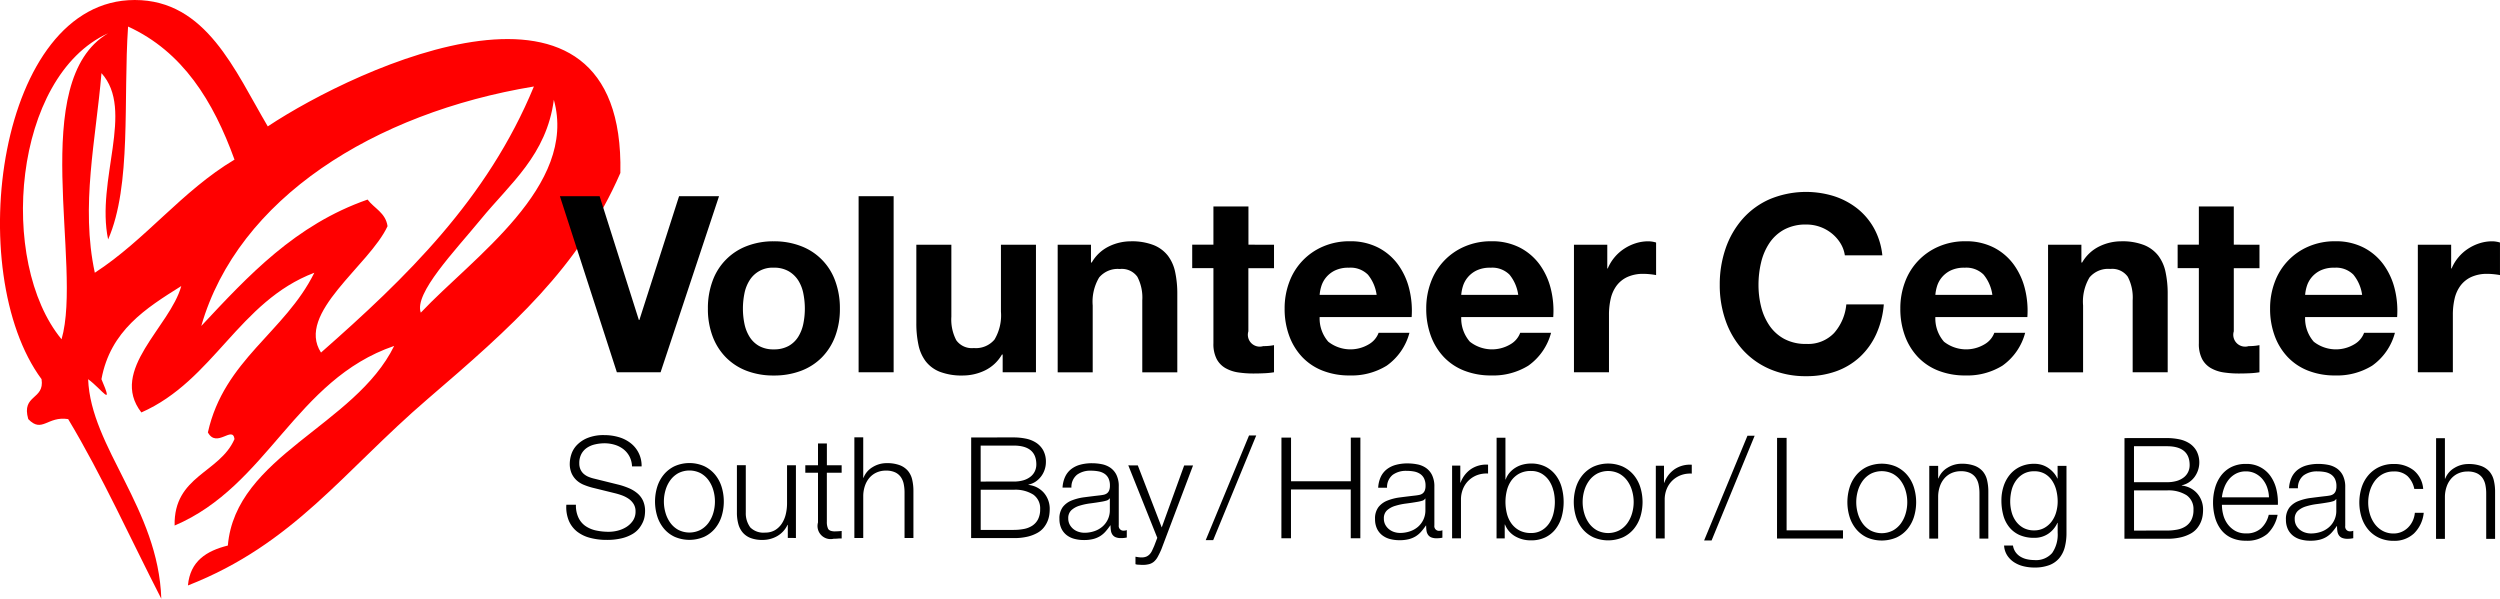<svg xmlns="http://www.w3.org/2000/svg" width="229.193" height="54.89" viewBox="0 0 229.193 54.89">
  <g id="Group_11" data-name="Group 11" transform="translate(-162.164 -229.277)">
    <path id="Path_242" data-name="Path 242" d="M186.713,240.865c-3.024-5.123-5.635-11.588-12.2-11.588-12.575,0-15.783,24.976-8.539,34.763.295,1.921-1.872,1.382-1.22,3.659,1.275,1.329,1.741-.3,3.659,0,3.128,5.208,5.709,10.962,8.539,16.468-.268-8.273-6.473-13.854-6.708-20.127,1.293.952,2.377,2.7,1.22,0,.824-4.461,4.07-6.5,7.318-8.538-1.019,3.732-6.662,7.707-3.659,11.588,6.633-2.922,8.932-10.178,15.857-12.808-2.687,5.445-8.276,7.988-9.758,14.638.81,1.493,2.269-.671,2.44.609-1.353,3.119-5.585,3.361-5.49,7.929,8.562-3.636,11.039-13.358,20.127-16.467-3.579,7.313-14.551,10.088-15.247,18.3-1.95.488-3.459,1.421-3.659,3.66,9.707-3.8,14.259-10.47,21.957-17.077,7.727-6.632,13.914-12.074,17.687-20.737C219.478,224,194.931,235.407,186.713,240.865Zm-18.906,19.516c-5.857-7.11-4.45-24.1,4.269-28.054C164.626,236.721,169.766,253.609,167.807,260.381Zm3.049-6.1c-1.323-6.159.108-12.231.61-18.3,3.068,3.4-.527,9.8.609,15.247,2.17-4.945,1.376-12.855,1.83-19.517,5.015,2.3,7.81,6.827,9.758,12.2C178.821,246.8,175.538,251.239,170.856,254.282Zm20.737,7.319c-2.336-3.6,4.438-7.986,6.1-11.588-.182-1.242-1.221-1.625-1.83-2.44-6.631,2.315-10.924,6.966-15.247,11.589,3.355-11.69,15.845-19.529,30.495-21.956C206.834,247.568,199.376,254.748,191.592,261.6Zm9.148-3.66c-.644-1.763,3.138-5.67,5.489-8.539,2.7-3.3,6.038-5.9,6.709-10.978C215.134,246.348,205.486,252.9,200.74,257.942Z" transform="translate(0 0)" fill="red"/>
    <g id="Group_10" data-name="Group 10" transform="translate(213.493 246.876)">
      <g id="Group_8" data-name="Group 8">
        <path id="Path_243" data-name="Path 243" d="M272.672,282.312l-5.224-16.147h3.641l3.6,11.353h.045l3.641-11.353h3.664l-5.36,16.147Z" transform="translate(-267.448 -265.78)"/>
        <path id="Path_244" data-name="Path 244" d="M295.71,278.283a5.347,5.347,0,0,1,3.121-3.188,6.677,6.677,0,0,1,2.488-.441,6.768,6.768,0,0,1,2.5.441,5.326,5.326,0,0,1,3.132,3.188,7.186,7.186,0,0,1,.43,2.544,7.088,7.088,0,0,1-.43,2.533,5.493,5.493,0,0,1-1.221,1.934,5.317,5.317,0,0,1-1.911,1.232,6.933,6.933,0,0,1-2.5.43,6.839,6.839,0,0,1-2.488-.43,5.335,5.335,0,0,1-1.9-1.232,5.478,5.478,0,0,1-1.221-1.934,7.077,7.077,0,0,1-.43-2.533A7.175,7.175,0,0,1,295.71,278.283Zm2.917,3.912a3.643,3.643,0,0,0,.464,1.2,2.463,2.463,0,0,0,.871.848,2.653,2.653,0,0,0,1.357.317,2.72,2.72,0,0,0,1.368-.317,2.44,2.44,0,0,0,.882-.848,3.641,3.641,0,0,0,.463-1.2,6.829,6.829,0,0,0,.136-1.368,7.007,7.007,0,0,0-.136-1.38,3.521,3.521,0,0,0-.463-1.2,2.581,2.581,0,0,0-.882-.848,2.651,2.651,0,0,0-1.368-.328,2.468,2.468,0,0,0-2.228,1.176,3.523,3.523,0,0,0-.464,1.2,7.007,7.007,0,0,0-.136,1.38A6.829,6.829,0,0,0,298.627,282.2Z" transform="translate(-281.711 -270.13)"/>
        <path id="Path_245" data-name="Path 245" d="M326.833,266.165v16.147h-3.211V266.165Z" transform="translate(-296.236 -265.78)"/>
        <path id="Path_246" data-name="Path 246" d="M342.391,286.995v-1.628h-.068a3.614,3.614,0,0,1-1.583,1.47,4.676,4.676,0,0,1-1.99.452,5.615,5.615,0,0,1-2.114-.339,3.048,3.048,0,0,1-1.3-.961,3.751,3.751,0,0,1-.667-1.515,9.38,9.38,0,0,1-.193-1.978V275.3h3.211v6.6a4.093,4.093,0,0,0,.452,2.159,1.752,1.752,0,0,0,1.605.713,2.226,2.226,0,0,0,1.9-.781,4.34,4.34,0,0,0,.588-2.566V275.3h3.211v11.692Z" transform="translate(-301.798 -270.463)"/>
        <path id="Path_247" data-name="Path 247" d="M364.108,274.97V276.6h.068a3.683,3.683,0,0,1,1.583-1.482,4.582,4.582,0,0,1,1.99-.464,5.458,5.458,0,0,1,2.114.351,3.14,3.14,0,0,1,1.3.973,3.768,3.768,0,0,1,.667,1.515,9.453,9.453,0,0,1,.192,1.979v7.192h-3.211v-6.6a4.1,4.1,0,0,0-.452-2.16,1.751,1.751,0,0,0-1.605-.712,2.225,2.225,0,0,0-1.9.78,4.334,4.334,0,0,0-.588,2.567v6.129h-3.211V274.97Z" transform="translate(-315.419 -270.13)"/>
        <path id="Path_248" data-name="Path 248" d="M393.843,271.618v2.148h-2.351v5.789a1.087,1.087,0,0,0,1.356,1.357c.181,0,.354-.007.521-.023a4.24,4.24,0,0,0,.474-.068v2.488a7.728,7.728,0,0,1-.9.09c-.332.015-.656.023-.972.023a9.378,9.378,0,0,1-1.413-.1,3.34,3.34,0,0,1-1.176-.4,2.088,2.088,0,0,1-.8-.837,2.983,2.983,0,0,1-.294-1.425v-6.9h-1.945v-2.148h1.945v-3.505h3.211v3.505Z" transform="translate(-328.374 -266.779)"/>
        <path id="Path_249" data-name="Path 249" d="M407.732,283.858a3.292,3.292,0,0,0,3.754.215,2.015,2.015,0,0,0,.859-1.029h2.827a5.365,5.365,0,0,1-2.08,3.008,6.123,6.123,0,0,1-3.392.9,6.678,6.678,0,0,1-2.488-.441,5.17,5.17,0,0,1-1.877-1.255,5.653,5.653,0,0,1-1.187-1.945,7.117,7.117,0,0,1-.418-2.487,6.818,6.818,0,0,1,.43-2.443,5.652,5.652,0,0,1,3.109-3.257,6.06,6.06,0,0,1,2.432-.475,5.557,5.557,0,0,1,2.6.577,5.206,5.206,0,0,1,1.82,1.549A6.368,6.368,0,0,1,415.149,279a8.263,8.263,0,0,1,.226,2.6H406.94A3.246,3.246,0,0,0,407.732,283.858Zm3.63-6.151a2.256,2.256,0,0,0-1.753-.633,2.8,2.8,0,0,0-1.278.26,2.436,2.436,0,0,0-.814.645,2.366,2.366,0,0,0-.43.814,3.689,3.689,0,0,0-.147.769h5.224A3.712,3.712,0,0,0,411.362,277.706Z" transform="translate(-337.288 -270.13)"/>
        <path id="Path_250" data-name="Path 250" d="M434.358,283.858a3.292,3.292,0,0,0,3.754.215,2.015,2.015,0,0,0,.859-1.029H441.8a5.365,5.365,0,0,1-2.08,3.008,6.123,6.123,0,0,1-3.392.9,6.678,6.678,0,0,1-2.488-.441,5.17,5.17,0,0,1-1.877-1.255,5.653,5.653,0,0,1-1.187-1.945,7.117,7.117,0,0,1-.418-2.487,6.818,6.818,0,0,1,.43-2.443,5.652,5.652,0,0,1,3.109-3.257,6.06,6.06,0,0,1,2.432-.475,5.557,5.557,0,0,1,2.6.577,5.206,5.206,0,0,1,1.82,1.549A6.368,6.368,0,0,1,441.775,279a8.263,8.263,0,0,1,.226,2.6h-8.435A3.246,3.246,0,0,0,434.358,283.858Zm3.63-6.151a2.256,2.256,0,0,0-1.753-.633,2.8,2.8,0,0,0-1.278.26,2.436,2.436,0,0,0-.814.645,2.365,2.365,0,0,0-.43.814,3.689,3.689,0,0,0-.147.769h5.224A3.711,3.711,0,0,0,437.988,277.706Z" transform="translate(-350.933 -270.13)"/>
        <path id="Path_251" data-name="Path 251" d="M461.194,274.97v2.171h.045a3.952,3.952,0,0,1,.61-1.007,4.006,4.006,0,0,1,.882-.791,4.312,4.312,0,0,1,1.062-.509,3.84,3.84,0,0,1,1.176-.181,2.519,2.519,0,0,1,.7.113v2.985c-.151-.03-.332-.057-.543-.079a5.67,5.67,0,0,0-.611-.034,3.43,3.43,0,0,0-1.493.294,2.583,2.583,0,0,0-.983.8,3.212,3.212,0,0,0-.531,1.187,6.454,6.454,0,0,0-.158,1.47v5.269h-3.211V274.97Z" transform="translate(-365.172 -270.13)"/>
        <path id="Path_252" data-name="Path 252" d="M496.614,270.068a3.566,3.566,0,0,0-.792-.893,3.7,3.7,0,0,0-2.329-.814,4.144,4.144,0,0,0-2.035.464,3.842,3.842,0,0,0-1.357,1.244,5.445,5.445,0,0,0-.758,1.776,8.854,8.854,0,0,0-.237,2.058,8.233,8.233,0,0,0,.237,1.978,5.338,5.338,0,0,0,.758,1.73,3.875,3.875,0,0,0,1.357,1.232,4.143,4.143,0,0,0,2.035.464,3.283,3.283,0,0,0,2.544-1,4.6,4.6,0,0,0,1.12-2.623h3.437a8.213,8.213,0,0,1-.7,2.736,6.561,6.561,0,0,1-1.493,2.081,6.345,6.345,0,0,1-2.171,1.311,7.959,7.959,0,0,1-2.736.452,8.285,8.285,0,0,1-3.336-.645,7.15,7.15,0,0,1-2.5-1.776,7.857,7.857,0,0,1-1.561-2.657,9.756,9.756,0,0,1-.543-3.29,10.1,10.1,0,0,1,.543-3.359,8.071,8.071,0,0,1,1.561-2.7,7.146,7.146,0,0,1,2.5-1.809,8.658,8.658,0,0,1,5.858-.271,6.843,6.843,0,0,1,2.126,1.119,6.064,6.064,0,0,1,1.549,1.821,6.511,6.511,0,0,1,.769,2.487h-3.438A2.9,2.9,0,0,0,496.614,270.068Z" transform="translate(-379.221 -265.376)"/>
        <path id="Path_253" data-name="Path 253" d="M523.513,283.858a3.291,3.291,0,0,0,3.754.215,2.018,2.018,0,0,0,.859-1.029h2.827a5.363,5.363,0,0,1-2.08,3.008,6.122,6.122,0,0,1-3.392.9,6.678,6.678,0,0,1-2.488-.441,5.173,5.173,0,0,1-1.877-1.255,5.647,5.647,0,0,1-1.188-1.945,7.117,7.117,0,0,1-.418-2.487,6.818,6.818,0,0,1,.43-2.443,5.652,5.652,0,0,1,3.109-3.257,6.06,6.06,0,0,1,2.431-.475,5.557,5.557,0,0,1,2.6.577,5.2,5.2,0,0,1,1.82,1.549A6.379,6.379,0,0,1,530.93,279a8.278,8.278,0,0,1,.226,2.6h-8.435A3.242,3.242,0,0,0,523.513,283.858Zm3.63-6.151a2.255,2.255,0,0,0-1.753-.633,2.8,2.8,0,0,0-1.278.26,2.436,2.436,0,0,0-.814.645,2.367,2.367,0,0,0-.43.814,3.7,3.7,0,0,0-.146.769h5.224A3.716,3.716,0,0,0,527.142,277.706Z" transform="translate(-396.622 -270.13)"/>
        <path id="Path_254" data-name="Path 254" d="M550.348,274.97V276.6h.067A3.684,3.684,0,0,1,552,275.117a4.584,4.584,0,0,1,1.99-.464A5.456,5.456,0,0,1,556.1,275a3.139,3.139,0,0,1,1.3.973,3.76,3.76,0,0,1,.667,1.515,9.449,9.449,0,0,1,.193,1.979v7.192h-3.211v-6.6a4.1,4.1,0,0,0-.452-2.16,1.751,1.751,0,0,0-1.606-.712,2.224,2.224,0,0,0-1.9.78,4.335,4.335,0,0,0-.588,2.567v6.129h-3.211V274.97Z" transform="translate(-410.861 -270.13)"/>
        <path id="Path_255" data-name="Path 255" d="M579.155,271.618v2.148H576.8v5.789a1.087,1.087,0,0,0,1.357,1.357c.181,0,.354-.007.52-.023a4.263,4.263,0,0,0,.475-.068v2.488a7.745,7.745,0,0,1-.9.09c-.332.015-.655.023-.972.023a9.382,9.382,0,0,1-1.413-.1,3.336,3.336,0,0,1-1.176-.4,2.088,2.088,0,0,1-.8-.837,2.988,2.988,0,0,1-.294-1.425v-6.9h-1.945v-2.148h1.945v-3.505H576.8v3.505Z" transform="translate(-423.341 -266.779)"/>
        <path id="Path_256" data-name="Path 256" d="M593.046,283.858a3.291,3.291,0,0,0,3.754.215,2.018,2.018,0,0,0,.859-1.029h2.827a5.366,5.366,0,0,1-2.081,3.008,6.121,6.121,0,0,1-3.392.9,6.673,6.673,0,0,1-2.487-.441,5.17,5.17,0,0,1-1.877-1.255,5.653,5.653,0,0,1-1.188-1.945,7.119,7.119,0,0,1-.418-2.487,6.818,6.818,0,0,1,.43-2.443,5.652,5.652,0,0,1,3.109-3.257,6.059,6.059,0,0,1,2.431-.475,5.557,5.557,0,0,1,2.6.577,5.2,5.2,0,0,1,1.82,1.549A6.379,6.379,0,0,1,600.463,279a8.276,8.276,0,0,1,.226,2.6h-8.435A3.246,3.246,0,0,0,593.046,283.858Zm3.63-6.151a2.255,2.255,0,0,0-1.752-.633,2.8,2.8,0,0,0-1.278.26,2.435,2.435,0,0,0-.814.645,2.371,2.371,0,0,0-.43.814,3.656,3.656,0,0,0-.147.769h5.224A3.716,3.716,0,0,0,596.675,277.706Z" transform="translate(-432.256 -270.13)"/>
        <path id="Path_257" data-name="Path 257" d="M619.881,274.97v2.171h.045a3.926,3.926,0,0,1,.61-1.007,4,4,0,0,1,.882-.791,4.315,4.315,0,0,1,1.063-.509,3.838,3.838,0,0,1,1.176-.181,2.517,2.517,0,0,1,.7.113v2.985c-.151-.03-.332-.057-.543-.079a5.655,5.655,0,0,0-.611-.034,3.428,3.428,0,0,0-1.492.294,2.588,2.588,0,0,0-.984.8,3.21,3.21,0,0,0-.531,1.187,6.454,6.454,0,0,0-.159,1.47v5.269h-3.211V274.97Z" transform="translate(-446.495 -270.13)"/>
      </g>
      <g id="Group_9" data-name="Group 9" transform="translate(0.599 22.288)">
        <path id="Path_258" data-name="Path 258" d="M269.781,318.664a1.95,1.95,0,0,0,.639.763,2.673,2.673,0,0,0,.962.408,5.531,5.531,0,0,0,1.189.123,3.349,3.349,0,0,0,.788-.1,2.757,2.757,0,0,0,.795-.329,2.034,2.034,0,0,0,.614-.582,1.472,1.472,0,0,0,.246-.859,1.255,1.255,0,0,0-.174-.672,1.6,1.6,0,0,0-.452-.479,2.747,2.747,0,0,0-.614-.317,6,6,0,0,0-.659-.2l-2.054-.506a6.139,6.139,0,0,1-.781-.259,2.216,2.216,0,0,1-.665-.413,1.957,1.957,0,0,1-.458-.633,2.164,2.164,0,0,1-.174-.918,2.922,2.922,0,0,1,.13-.788,2.2,2.2,0,0,1,.485-.853,2.832,2.832,0,0,1,.977-.678,3.92,3.92,0,0,1,1.59-.277,4.641,4.641,0,0,1,1.3.182,3.215,3.215,0,0,1,1.086.543,2.612,2.612,0,0,1,1.019,2.146h-.879a2.146,2.146,0,0,0-.239-.924,2.072,2.072,0,0,0-.555-.66,2.447,2.447,0,0,0-.788-.4,3.209,3.209,0,0,0-.937-.137,3.88,3.88,0,0,0-.872.1,2.182,2.182,0,0,0-.737.31,1.6,1.6,0,0,0-.511.562,1.766,1.766,0,0,0-.195.866,1.336,1.336,0,0,0,.11.562,1.193,1.193,0,0,0,.3.407,1.619,1.619,0,0,0,.446.272,3.381,3.381,0,0,0,.536.168l2.248.557a6.482,6.482,0,0,1,.924.317,3.071,3.071,0,0,1,.762.466,1.972,1.972,0,0,1,.517.679,2.271,2.271,0,0,1,.187.969,3.45,3.45,0,0,1-.033.414,2.1,2.1,0,0,1-.155.549,2.743,2.743,0,0,1-.35.587,2.194,2.194,0,0,1-.621.536,3.58,3.58,0,0,1-.976.387,5.69,5.69,0,0,1-1.4.148,5.815,5.815,0,0,1-1.512-.189,3.26,3.26,0,0,1-1.189-.575,2.54,2.54,0,0,1-.756-1,3.263,3.263,0,0,1-.225-1.461h.879A2.594,2.594,0,0,0,269.781,318.664Z" transform="translate(-268.677 -311.092)"/>
        <path id="Path_259" data-name="Path 259" d="M289.84,316.635a2.943,2.943,0,0,1,.988.763,3.311,3.311,0,0,1,.607,1.118,4.6,4.6,0,0,1,0,2.727,3.3,3.3,0,0,1-.608,1.117,2.861,2.861,0,0,1-.989.755,3.416,3.416,0,0,1-2.7,0,2.862,2.862,0,0,1-.988-.756,3.3,3.3,0,0,1-.607-1.118,4.594,4.594,0,0,1,0-2.727,3.3,3.3,0,0,1,.608-1.117,2.933,2.933,0,0,1,.989-.762,3.353,3.353,0,0,1,2.7,0Zm-2.372.645a2.245,2.245,0,0,0-.73.646,2.906,2.906,0,0,0-.44.91,3.708,3.708,0,0,0,0,2.081,2.943,2.943,0,0,0,.439.912,2.236,2.236,0,0,0,.73.646,2.242,2.242,0,0,0,2.042,0,2.249,2.249,0,0,0,.731-.646,2.948,2.948,0,0,0,.44-.911,3.714,3.714,0,0,0,0-2.081,2.934,2.934,0,0,0-.439-.911,2.233,2.233,0,0,0-.73-.647,2.25,2.25,0,0,0-2.042,0Z" transform="translate(-277.213 -313.787)"/>
        <path id="Path_260" data-name="Path 260" d="M305.4,323.423v-1.2h-.026a2.308,2.308,0,0,1-.937,1.027,2.675,2.675,0,0,1-1.364.355,2.957,2.957,0,0,1-1.079-.175,1.794,1.794,0,0,1-.723-.5,2.019,2.019,0,0,1-.407-.788,3.945,3.945,0,0,1-.129-1.06l0-4.329h.814l0,4.342a2.167,2.167,0,0,0,.419,1.37,1.706,1.706,0,0,0,1.363.467,1.726,1.726,0,0,0,.9-.226,1.928,1.928,0,0,0,.621-.6,2.706,2.706,0,0,0,.363-.859,4.219,4.219,0,0,0,.116-.989l0-3.5h.814l0,6.668Z" transform="translate(-285.105 -313.993)"/>
        <path id="Path_261" data-name="Path 261" d="M316.928,314.656v.685h-1.357l0,4.5a1.457,1.457,0,0,0,.11.627q.109.226.549.252a6.2,6.2,0,0,0,.7-.038v.685c-.12,0-.241,0-.362.013s-.241.012-.362.012a1.2,1.2,0,0,1-1.446-1.487l0-4.561h-1.163v-.685h1.163v-2h.814v2Z" transform="translate(-291.696 -311.891)"/>
        <path id="Path_262" data-name="Path 262" d="M323.63,311.516l0,3.709h.026a1.952,1.952,0,0,1,.828-.975,2.427,2.427,0,0,1,1.306-.368,3.283,3.283,0,0,1,1.169.181,1.86,1.86,0,0,1,.756.511,1.909,1.909,0,0,1,.4.808,4.55,4.55,0,0,1,.116,1.073l0,4.29h-.814l0-4.161a3.854,3.854,0,0,0-.077-.795,1.686,1.686,0,0,0-.271-.64,1.323,1.323,0,0,0-.523-.427,1.925,1.925,0,0,0-.821-.156,2.07,2.07,0,0,0-.872.174,1.882,1.882,0,0,0-.646.477,2.218,2.218,0,0,0-.414.724,2.953,2.953,0,0,0-.162.911l0,3.89h-.814l0-9.227Z" transform="translate(-296.419 -311.309)"/>
        <path id="Path_263" data-name="Path 263" d="M348.666,311.53a5.532,5.532,0,0,1,1.118.11,2.716,2.716,0,0,1,.943.375,1.987,1.987,0,0,1,.652.7,2.163,2.163,0,0,1,.245,1.079,2.187,2.187,0,0,1-.117.7,2.147,2.147,0,0,1-.33.621,2.1,2.1,0,0,1-.5.471,1.876,1.876,0,0,1-.653.271v.026a2.172,2.172,0,0,1,1.421.731,2.243,2.243,0,0,1,.529,1.518,3.727,3.727,0,0,1-.039.5,2.474,2.474,0,0,1-.156.568,2.411,2.411,0,0,1-.336.575,1.986,1.986,0,0,1-.588.5,3.525,3.525,0,0,1-.9.349,5.314,5.314,0,0,1-1.286.135l-3.9,0,.005-9.227Zm0,8.478a4.983,4.983,0,0,0,.93-.084,2.13,2.13,0,0,0,.776-.3,1.553,1.553,0,0,0,.53-.588,1.976,1.976,0,0,0,.195-.924,1.535,1.535,0,0,0-.626-1.338,3.087,3.087,0,0,0-1.8-.447l-3.024,0,0,3.683Zm0-4.433a3.068,3.068,0,0,0,.917-.122,1.911,1.911,0,0,0,.646-.336,1.373,1.373,0,0,0,.388-.5,1.449,1.449,0,0,0,.13-.607q0-1.731-2.08-1.733l-3.024,0,0,3.3Z" transform="translate(-307.667 -311.315)"/>
        <path id="Path_264" data-name="Path 264" d="M361.911,317.618a1.9,1.9,0,0,1,.562-.7,2.367,2.367,0,0,1,.834-.4,4.056,4.056,0,0,1,1.06-.129,4.668,4.668,0,0,1,.879.084,2.119,2.119,0,0,1,.788.317,1.722,1.722,0,0,1,.568.653,2.357,2.357,0,0,1,.219,1.092l0,3.541a.428.428,0,0,0,.478.491.635.635,0,0,0,.258-.051v.684c-.1.018-.179.031-.252.039a2.557,2.557,0,0,1-.278.013,1.24,1.24,0,0,1-.5-.084.668.668,0,0,1-.291-.24.9.9,0,0,1-.136-.368,3.177,3.177,0,0,1-.032-.472h-.026a5.449,5.449,0,0,1-.446.575,2.221,2.221,0,0,1-.5.419,2.309,2.309,0,0,1-.633.258,3.46,3.46,0,0,1-.846.09,3.324,3.324,0,0,1-.873-.111,1.942,1.942,0,0,1-.71-.349,1.675,1.675,0,0,1-.478-.607,2.023,2.023,0,0,1-.174-.872,1.724,1.724,0,0,1,.311-1.092,1.945,1.945,0,0,1,.821-.6,4.671,4.671,0,0,1,1.15-.291c.427-.055.86-.11,1.3-.16q.259-.026.452-.065a.782.782,0,0,0,.323-.135.631.631,0,0,0,.2-.265,1.146,1.146,0,0,0,.071-.44,1.481,1.481,0,0,0-.136-.678,1.072,1.072,0,0,0-.374-.421,1.51,1.51,0,0,0-.555-.213,3.692,3.692,0,0,0-.679-.059,2.058,2.058,0,0,0-1.267.367,1.446,1.446,0,0,0-.518,1.183h-.814A2.707,2.707,0,0,1,361.911,317.618Zm4.069,1.992a.467.467,0,0,1-.3.207,3.122,3.122,0,0,1-.388.09q-.517.091-1.066.161a5.818,5.818,0,0,0-1,.213,1.951,1.951,0,0,0-.743.407.972.972,0,0,0-.292.756,1.188,1.188,0,0,0,.122.55,1.334,1.334,0,0,0,.33.413,1.448,1.448,0,0,0,.478.265,1.756,1.756,0,0,0,.555.091,2.793,2.793,0,0,0,.892-.142,2.186,2.186,0,0,0,.743-.413,1.968,1.968,0,0,0,.692-1.537v-1.059Z" transform="translate(-316.184 -313.808)"/>
        <path id="Path_265" data-name="Path 265" d="M375.213,316.794l2.193,5.688,2.058-5.685h.814l-2.9,7.675a7.417,7.417,0,0,1-.337.7,1.6,1.6,0,0,1-.342.44,1.142,1.142,0,0,1-.44.232,2.389,2.389,0,0,1-.64.071l-.381-.02a.774.774,0,0,1-.239-.045v-.685q.142.026.277.045a1.929,1.929,0,0,0,.278.02,1.106,1.106,0,0,0,.446-.078.948.948,0,0,0,.3-.213,1.244,1.244,0,0,0,.22-.329c.06-.13.125-.272.194-.427l.285-.749-2.658-6.644Z" transform="translate(-322.83 -314.014)"/>
        <path id="Path_266" data-name="Path 266" d="M392.864,311.16h.659l-3.947,9.6h-.685Z" transform="translate(-330.283 -311.127)"/>
        <path id="Path_267" data-name="Path 267" d="M404.008,311.562l0,4.006,5.479,0,0-4.006h.879l-.005,9.227h-.879l0-4.471-5.479,0,0,4.471h-.879l.005-9.227Z" transform="translate(-337.577 -311.332)"/>
        <path id="Path_268" data-name="Path 268" d="M421.258,317.651a1.907,1.907,0,0,1,.563-.7,2.37,2.37,0,0,1,.834-.4,4.069,4.069,0,0,1,1.059-.129,4.62,4.62,0,0,1,.879.085,2.116,2.116,0,0,1,.788.317,1.716,1.716,0,0,1,.568.653,2.351,2.351,0,0,1,.22,1.092l0,3.541a.428.428,0,0,0,.477.491.637.637,0,0,0,.259-.052v.684c-.1.018-.179.031-.252.039a2.69,2.69,0,0,1-.278.012,1.241,1.241,0,0,1-.5-.084.672.672,0,0,1-.291-.24.9.9,0,0,1-.136-.368,3.116,3.116,0,0,1-.032-.472h-.026a5.593,5.593,0,0,1-.446.575,2.211,2.211,0,0,1-.5.419,2.31,2.31,0,0,1-.633.258,3.462,3.462,0,0,1-.846.09,3.339,3.339,0,0,1-.872-.11,1.948,1.948,0,0,1-.711-.35,1.664,1.664,0,0,1-.478-.607,2.034,2.034,0,0,1-.174-.872,1.725,1.725,0,0,1,.311-1.093,1.953,1.953,0,0,1,.821-.6,4.7,4.7,0,0,1,1.15-.291q.64-.083,1.3-.16c.173-.017.323-.039.452-.065a.776.776,0,0,0,.323-.135.629.629,0,0,0,.2-.265,1.123,1.123,0,0,0,.072-.439,1.482,1.482,0,0,0-.136-.679,1.079,1.079,0,0,0-.374-.42,1.507,1.507,0,0,0-.556-.214,3.719,3.719,0,0,0-.678-.058,2.059,2.059,0,0,0-1.267.367,1.446,1.446,0,0,0-.517,1.183h-.814A2.718,2.718,0,0,1,421.258,317.651Zm4.07,1.993a.466.466,0,0,1-.3.207,3.046,3.046,0,0,1-.388.09q-.517.091-1.066.161a5.842,5.842,0,0,0-1,.213,1.954,1.954,0,0,0-.744.407.975.975,0,0,0-.291.756,1.186,1.186,0,0,0,.122.549,1.333,1.333,0,0,0,.33.413,1.455,1.455,0,0,0,.478.266,1.754,1.754,0,0,0,.555.09,2.778,2.778,0,0,0,.892-.142,2.189,2.189,0,0,0,.743-.413,2.01,2.01,0,0,0,.5-.659,1.99,1.99,0,0,0,.188-.879v-1.059Z" transform="translate(-346.598 -313.825)"/>
        <path id="Path_269" data-name="Path 269" d="M435.977,316.731V318.3H436a2.554,2.554,0,0,1,.964-1.253,2.516,2.516,0,0,1,1.557-.4v.814a2.456,2.456,0,0,0-1.008.148,2.269,2.269,0,0,0-.783.5,2.231,2.231,0,0,0-.51.768,2.558,2.558,0,0,0-.182.976V323.4h-.814l0-6.668Z" transform="translate(-354.028 -313.935)"/>
        <path id="Path_270" data-name="Path 270" d="M444.393,311.585l0,3.825h.026a1.915,1.915,0,0,1,.368-.633,2.341,2.341,0,0,1,.55-.458,2.434,2.434,0,0,1,.671-.277,3,3,0,0,1,.724-.09,2.909,2.909,0,0,1,1.325.285,2.722,2.722,0,0,1,.936.77,3.282,3.282,0,0,1,.555,1.125,5.137,5.137,0,0,1,0,2.7,3.286,3.286,0,0,1-.557,1.124,2.64,2.64,0,0,1-.937.762,2.954,2.954,0,0,1-1.325.277,2.824,2.824,0,0,1-1.453-.375,2.149,2.149,0,0,1-.923-1.073h-.026v1.267h-.749l.005-9.227Zm4.4,4.867a2.844,2.844,0,0,0-.387-.911,2.137,2.137,0,0,0-.678-.653,1.877,1.877,0,0,0-.995-.253,2.192,2.192,0,0,0-1.092.251,2.165,2.165,0,0,0-.724.652,2.7,2.7,0,0,0-.4.911,4.374,4.374,0,0,0,0,2.055,2.677,2.677,0,0,0,.4.911,2.152,2.152,0,0,0,.724.653,2.184,2.184,0,0,0,1.092.253,1.873,1.873,0,0,0,1-.252,2.138,2.138,0,0,0,.679-.652,2.829,2.829,0,0,0,.388-.911,4.359,4.359,0,0,0,0-2.055Z" transform="translate(-358.306 -311.344)"/>
        <path id="Path_271" data-name="Path 271" d="M462.608,316.731a2.95,2.95,0,0,1,.988.763,3.3,3.3,0,0,1,.606,1.118,4.593,4.593,0,0,1,0,2.726,3.3,3.3,0,0,1-.608,1.117,2.855,2.855,0,0,1-.989.755,3.412,3.412,0,0,1-2.7,0,2.868,2.868,0,0,1-.988-.756,3.312,3.312,0,0,1-.607-1.118,4.606,4.606,0,0,1,0-2.727,3.3,3.3,0,0,1,.608-1.117,2.945,2.945,0,0,1,.989-.763,3.353,3.353,0,0,1,2.7,0Zm-2.372.646a2.237,2.237,0,0,0-.731.646,2.938,2.938,0,0,0-.44.91,3.714,3.714,0,0,0,0,2.08,2.933,2.933,0,0,0,.439.912,2.247,2.247,0,0,0,.729.646,2.243,2.243,0,0,0,2.042,0,2.248,2.248,0,0,0,.731-.646,2.936,2.936,0,0,0,.44-.912,3.706,3.706,0,0,0,0-2.08,2.905,2.905,0,0,0-.438-.911,2.241,2.241,0,0,0-.73-.647,2.249,2.249,0,0,0-2.042,0Z" transform="translate(-365.752 -313.836)"/>
        <path id="Path_272" data-name="Path 272" d="M474.278,316.753v1.564h.026a2.556,2.556,0,0,1,.964-1.253,2.519,2.519,0,0,1,1.557-.4v.814a2.447,2.447,0,0,0-1.008.148,2.267,2.267,0,0,0-.782.5,2.242,2.242,0,0,0-.51.768,2.571,2.571,0,0,0-.182.976l0,3.554h-.814l0-6.668Z" transform="translate(-373.656 -313.946)"/>
        <path id="Path_273" data-name="Path 273" d="M486.59,311.213h.659l-3.947,9.6h-.685Z" transform="translate(-378.315 -311.154)"/>
        <path id="Path_274" data-name="Path 274" d="M497.2,311.613l0,8.478,5.169,0v.749l-6.048,0,.005-9.227Z" transform="translate(-385.337 -311.359)"/>
        <path id="Path_275" data-name="Path 275" d="M514.056,316.76a2.937,2.937,0,0,1,.988.763,3.294,3.294,0,0,1,.607,1.118,4.6,4.6,0,0,1,0,2.727,3.318,3.318,0,0,1-.608,1.117,2.863,2.863,0,0,1-.989.755,3.423,3.423,0,0,1-2.7,0,2.875,2.875,0,0,1-.988-.757,3.294,3.294,0,0,1-.606-1.118,4.594,4.594,0,0,1,0-2.727,3.289,3.289,0,0,1,.608-1.118,2.93,2.93,0,0,1,.989-.762,3.348,3.348,0,0,1,2.7,0Zm-2.372.645a2.243,2.243,0,0,0-.73.646,2.936,2.936,0,0,0-.44.911,3.726,3.726,0,0,0,0,2.081,2.937,2.937,0,0,0,.439.911,2.236,2.236,0,0,0,.729.646,2.244,2.244,0,0,0,2.042,0,2.238,2.238,0,0,0,.731-.646,2.919,2.919,0,0,0,.44-.911,3.714,3.714,0,0,0,0-2.081,2.921,2.921,0,0,0-.439-.911,2.245,2.245,0,0,0-.73-.647,2.248,2.248,0,0,0-2.042,0Z" transform="translate(-392.118 -313.851)"/>
        <path id="Path_276" data-name="Path 276" d="M525.764,316.676v1.15h.026a1.951,1.951,0,0,1,.827-.975,2.428,2.428,0,0,1,1.305-.368,3.291,3.291,0,0,1,1.17.181,1.866,1.866,0,0,1,.756.511,1.91,1.91,0,0,1,.4.809,4.54,4.54,0,0,1,.116,1.073l0,4.29h-.814l0-4.162a3.812,3.812,0,0,0-.078-.794,1.676,1.676,0,0,0-.271-.641,1.318,1.318,0,0,0-.523-.427,1.915,1.915,0,0,0-.82-.155,2.075,2.075,0,0,0-.873.174,1.874,1.874,0,0,0-.646.478,2.21,2.21,0,0,0-.414.723,2.942,2.942,0,0,0-.162.911l0,3.89h-.814l0-6.668Z" transform="translate(-400.007 -313.855)"/>
        <path id="Path_277" data-name="Path 277" d="M544.328,324.143a2.6,2.6,0,0,1-.511,1.007,2.224,2.224,0,0,1-.911.633,3.8,3.8,0,0,1-1.377.219,4.165,4.165,0,0,1-.982-.117,2.791,2.791,0,0,1-.859-.363,2.151,2.151,0,0,1-.633-.627,1.867,1.867,0,0,1-.29-.912h.814a1.428,1.428,0,0,0,.252.627,1.5,1.5,0,0,0,.452.407,1.975,1.975,0,0,0,.588.227,3.058,3.058,0,0,0,.659.072,1.957,1.957,0,0,0,1.642-.646,2.976,2.976,0,0,0,.505-1.861v-.9h-.026a2.388,2.388,0,0,1-.834.995,2.23,2.23,0,0,1-1.287.374,3.22,3.22,0,0,1-1.369-.266,2.534,2.534,0,0,1-.937-.731,2.969,2.969,0,0,1-.536-1.092,5.142,5.142,0,0,1-.168-1.338,4.145,4.145,0,0,1,.2-1.3,3.21,3.21,0,0,1,.582-1.072,2.717,2.717,0,0,1,.943-.723,2.988,2.988,0,0,1,1.286-.264,2.361,2.361,0,0,1,.7.1,2.246,2.246,0,0,1,.6.292,2.563,2.563,0,0,1,.484.433,1.979,1.979,0,0,1,.33.517h.026v-1.15h.814l0,6.125A5.1,5.1,0,0,1,544.328,324.143Zm-1.867-1.778a2.126,2.126,0,0,0,.672-.594,2.6,2.6,0,0,0,.408-.846,3.567,3.567,0,0,0,.137-.982,4.224,4.224,0,0,0-.116-.982,2.824,2.824,0,0,0-.374-.891,2.027,2.027,0,0,0-.664-.647,1.885,1.885,0,0,0-.989-.246,1.963,1.963,0,0,0-1,.238,2.123,2.123,0,0,0-.685.626,2.614,2.614,0,0,0-.4.885,4.239,4.239,0,0,0-.123,1.014,3.736,3.736,0,0,0,.129.982,2.525,2.525,0,0,0,.4.847,2.081,2.081,0,0,0,.685.6,2.023,2.023,0,0,0,.982.227A1.868,1.868,0,0,0,542.461,322.365Z" transform="translate(-406.964 -313.859)"/>
        <path id="Path_278" data-name="Path 278" d="M565.539,311.651a5.526,5.526,0,0,1,1.118.111,2.71,2.71,0,0,1,.944.375,1.992,1.992,0,0,1,.652.7,2.267,2.267,0,0,1-.2,2.4,2.1,2.1,0,0,1-.5.471,1.874,1.874,0,0,1-.653.272v.026a2.172,2.172,0,0,1,1.421.731,2.243,2.243,0,0,1,.529,1.519,3.718,3.718,0,0,1-.038.5,2.45,2.45,0,0,1-.156.568,2.377,2.377,0,0,1-.336.574,1.986,1.986,0,0,1-.588.5,3.537,3.537,0,0,1-.905.348,5.292,5.292,0,0,1-1.286.135l-3.9,0,.005-9.227Zm0,8.478a4.951,4.951,0,0,0,.931-.084,2.126,2.126,0,0,0,.776-.3,1.551,1.551,0,0,0,.53-.587,1.963,1.963,0,0,0,.194-.924,1.535,1.535,0,0,0-.625-1.338,3.093,3.093,0,0,0-1.8-.447l-3.024,0v3.683Zm0-4.433a3.058,3.058,0,0,0,.918-.122,1.911,1.911,0,0,0,.646-.335,1.384,1.384,0,0,0,.388-.5,1.445,1.445,0,0,0,.129-.607q0-1.731-2.079-1.733h-3.024l0,3.3Z" transform="translate(-418.807 -311.377)"/>
        <path id="Path_279" data-name="Path 279" d="M579.245,321.17a2.493,2.493,0,0,0,.393.847,2.258,2.258,0,0,0,.684.62,1.911,1.911,0,0,0,.995.246,1.976,1.976,0,0,0,1.4-.465,2.443,2.443,0,0,0,.7-1.24h.814a3.25,3.25,0,0,1-.951,1.757,2.832,2.832,0,0,1-1.958.619,3.1,3.1,0,0,1-1.363-.278,2.5,2.5,0,0,1-.937-.763,3.326,3.326,0,0,1-.536-1.124,5.125,5.125,0,0,1-.174-1.351,4.851,4.851,0,0,1,.175-1.292,3.456,3.456,0,0,1,.537-1.131,2.681,2.681,0,0,1,.937-.8,2.883,2.883,0,0,1,1.363-.3,2.638,2.638,0,0,1,2.293,1.171,3.5,3.5,0,0,1,.51,1.2,5.3,5.3,0,0,1,.129,1.376l-5.13,0A3.6,3.6,0,0,0,579.245,321.17Zm4.033-2.485a2.454,2.454,0,0,0-.419-.757,2.087,2.087,0,0,0-.659-.53,1.89,1.89,0,0,0-.879-.2,1.929,1.929,0,0,0-.892.2,2.091,2.091,0,0,0-.659.53,2.628,2.628,0,0,0-.433.763,3.665,3.665,0,0,0-.214.885l4.316,0A2.979,2.979,0,0,0,583.277,318.685Z" transform="translate(-427.354 -313.87)"/>
        <path id="Path_280" data-name="Path 280" d="M592.542,317.747a1.916,1.916,0,0,1,.563-.7,2.382,2.382,0,0,1,.834-.4,4.049,4.049,0,0,1,1.06-.129,4.659,4.659,0,0,1,.878.084,2.131,2.131,0,0,1,.789.317,1.724,1.724,0,0,1,.568.653,2.357,2.357,0,0,1,.219,1.092l0,3.541a.428.428,0,0,0,.477.491.635.635,0,0,0,.259-.051v.684c-.1.018-.179.031-.252.039a2.316,2.316,0,0,1-.278.013,1.24,1.24,0,0,1-.5-.084.667.667,0,0,1-.29-.239.9.9,0,0,1-.136-.369,3.14,3.14,0,0,1-.032-.472h-.026a5.574,5.574,0,0,1-.446.575,2.214,2.214,0,0,1-.5.419,2.31,2.31,0,0,1-.633.258,3.456,3.456,0,0,1-.846.09,3.3,3.3,0,0,1-.872-.111,1.933,1.933,0,0,1-.71-.349,1.671,1.671,0,0,1-.478-.607,2.031,2.031,0,0,1-.174-.872,1.727,1.727,0,0,1,.311-1.092,1.952,1.952,0,0,1,.821-.6,4.7,4.7,0,0,1,1.15-.291c.427-.055.859-.11,1.3-.16.173-.017.324-.039.452-.064a.787.787,0,0,0,.323-.136.628.628,0,0,0,.2-.265,1.125,1.125,0,0,0,.072-.44,1.488,1.488,0,0,0-.135-.678,1.077,1.077,0,0,0-.375-.42,1.5,1.5,0,0,0-.556-.214,3.72,3.72,0,0,0-.678-.058,2.059,2.059,0,0,0-1.267.368,1.442,1.442,0,0,0-.517,1.182H592.3A2.7,2.7,0,0,1,592.542,317.747Zm4.069,1.993a.466.466,0,0,1-.3.207,2.892,2.892,0,0,1-.388.09q-.517.091-1.066.161a5.837,5.837,0,0,0-1,.213,1.957,1.957,0,0,0-.744.407.974.974,0,0,0-.291.756,1.186,1.186,0,0,0,.122.549,1.325,1.325,0,0,0,.329.413,1.44,1.44,0,0,0,.478.266,1.755,1.755,0,0,0,.556.091,2.81,2.81,0,0,0,.892-.141,2.2,2.2,0,0,0,.743-.414,1.968,1.968,0,0,0,.692-1.537V319.74Z" transform="translate(-434.376 -313.874)"/>
        <path id="Path_281" data-name="Path 281" d="M610.242,317.641a1.776,1.776,0,0,0-1.266-.427,2.069,2.069,0,0,0-1.022.245,2.252,2.252,0,0,0-.73.646,2.946,2.946,0,0,0-.44.911,3.714,3.714,0,0,0,0,2.08,2.933,2.933,0,0,0,.439.912,2.247,2.247,0,0,0,.729.646,2.053,2.053,0,0,0,1.021.246,1.8,1.8,0,0,0,.711-.142,1.906,1.906,0,0,0,.594-.394,2.108,2.108,0,0,0,.427-.6,2.224,2.224,0,0,0,.207-.762h.814a3.078,3.078,0,0,1-.893,1.893,2.613,2.613,0,0,1-1.861.677,3.123,3.123,0,0,1-1.35-.279,2.881,2.881,0,0,1-.988-.756,3.307,3.307,0,0,1-.606-1.118,4.594,4.594,0,0,1,0-2.727,3.281,3.281,0,0,1,.608-1.117,2.943,2.943,0,0,1,.989-.763,3.072,3.072,0,0,1,1.351-.284,2.9,2.9,0,0,1,1.816.57,2.429,2.429,0,0,1,.884,1.72h-.814A2.246,2.246,0,0,0,610.242,317.641Z" transform="translate(-441.453 -313.878)"/>
        <path id="Path_282" data-name="Path 282" d="M621.056,311.683l0,3.709h.026a1.948,1.948,0,0,1,.827-.975,2.429,2.429,0,0,1,1.305-.368,3.291,3.291,0,0,1,1.17.182,1.861,1.861,0,0,1,.756.511,1.912,1.912,0,0,1,.4.808,4.524,4.524,0,0,1,.116,1.073l0,4.29h-.814l0-4.161a3.859,3.859,0,0,0-.077-.795,1.681,1.681,0,0,0-.271-.64,1.324,1.324,0,0,0-.523-.427,1.929,1.929,0,0,0-.82-.156,2.089,2.089,0,0,0-.873.174,1.881,1.881,0,0,0-.646.478,2.2,2.2,0,0,0-.414.723,2.943,2.943,0,0,0-.162.911l0,3.889h-.814l.005-9.227Z" transform="translate(-448.841 -311.395)"/>
      </g>
    </g>
  </g>
</svg>
